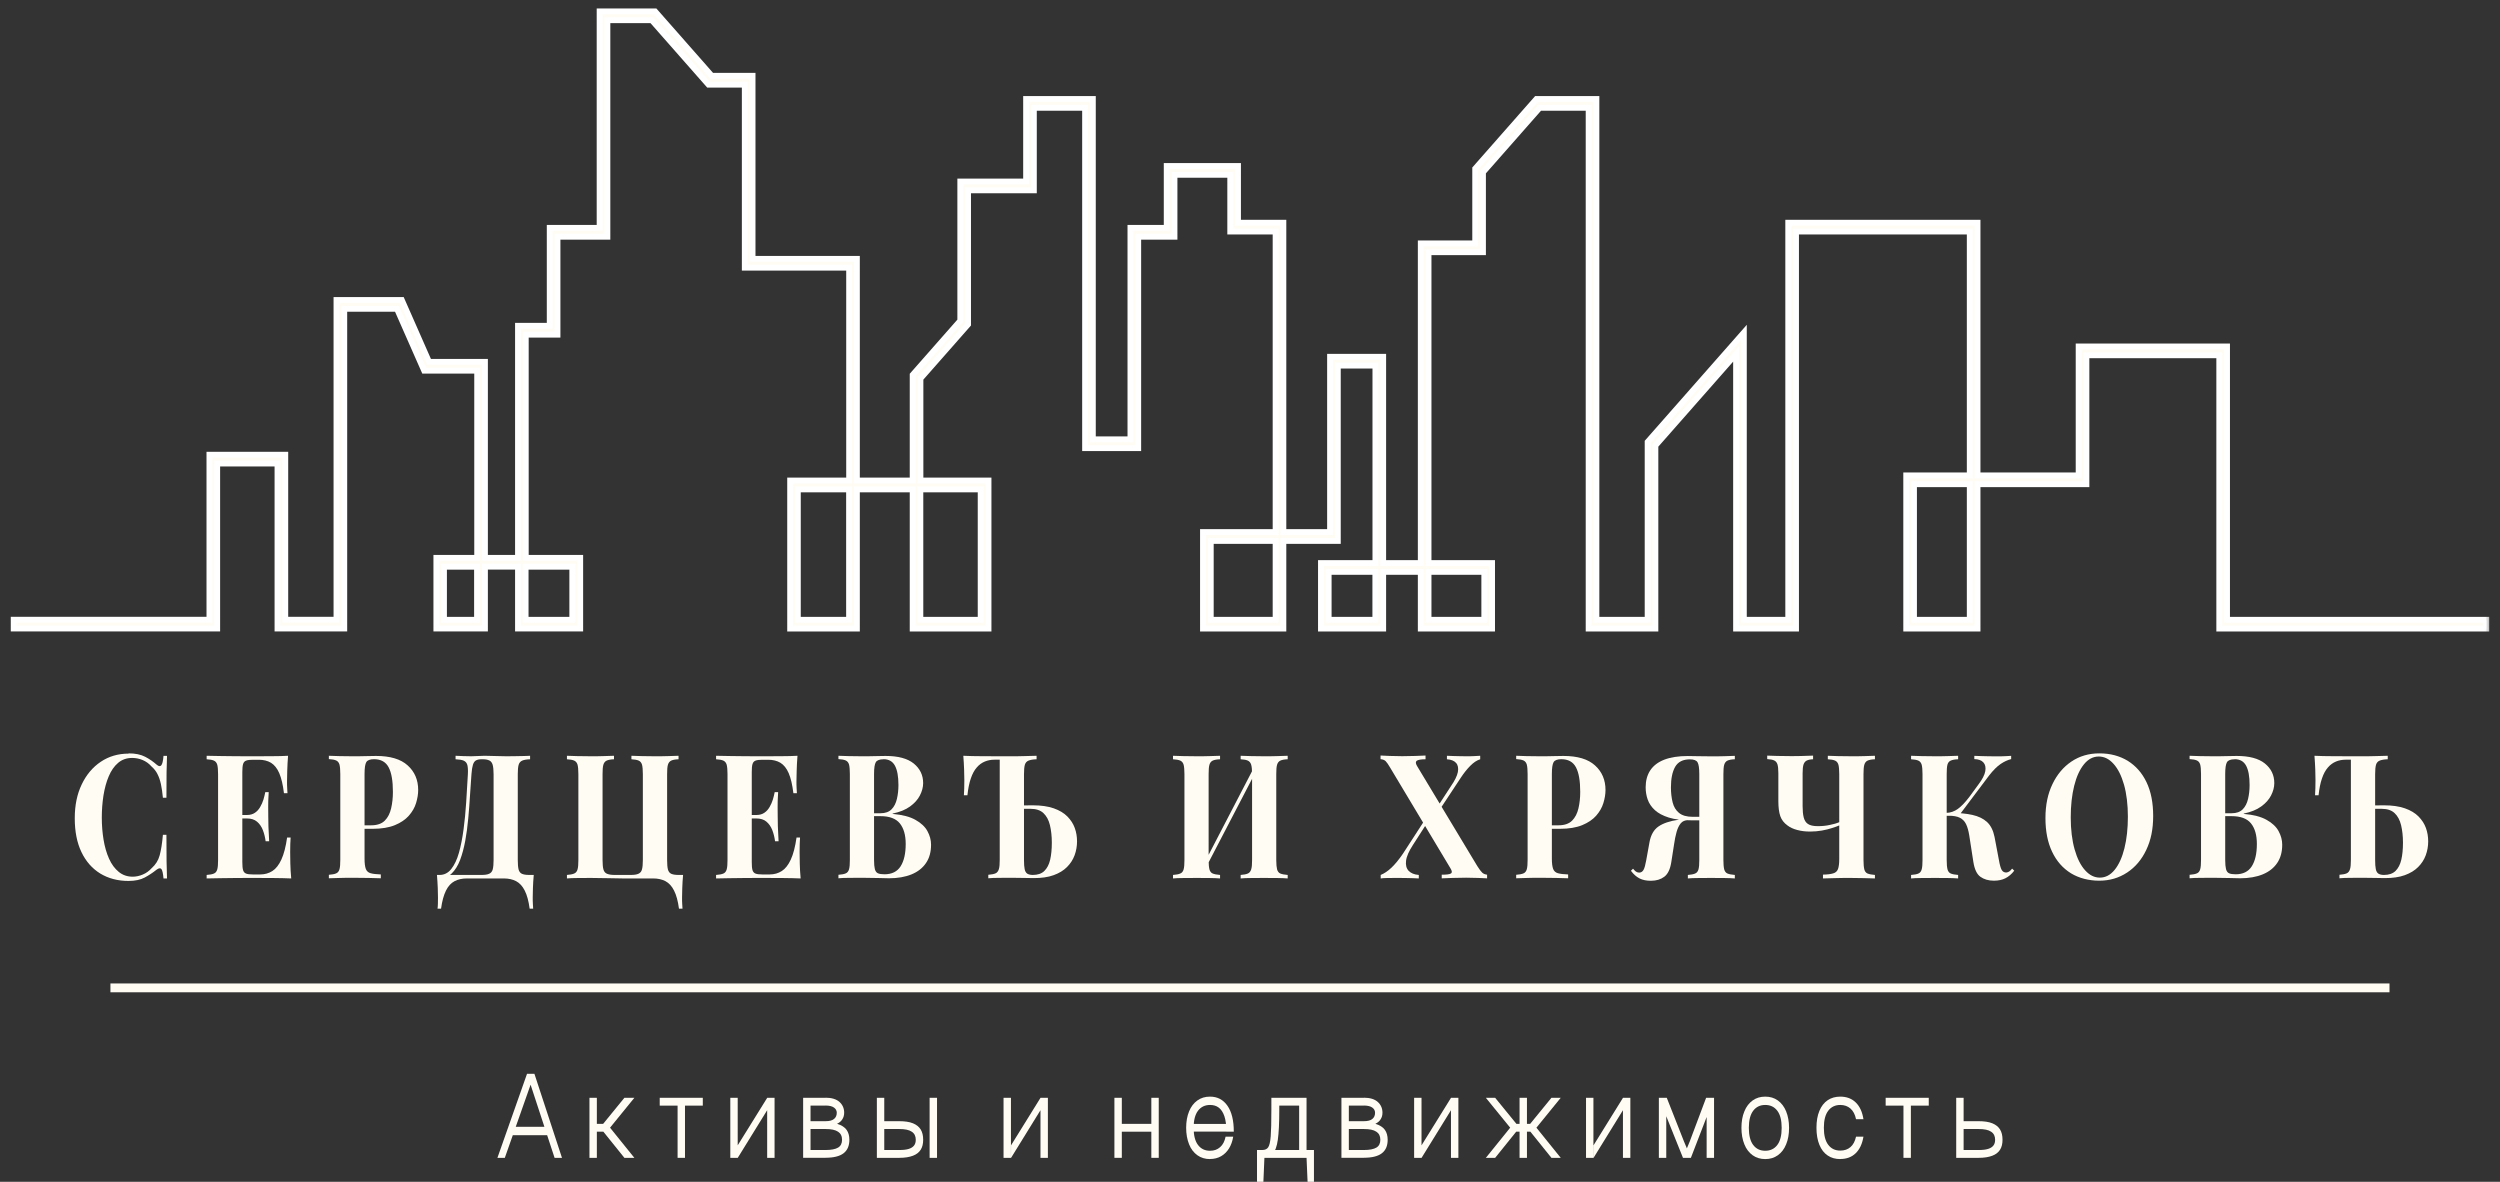 <?xml version="1.0" encoding="UTF-8"?> <svg xmlns="http://www.w3.org/2000/svg" width="220" height="104" viewBox="0 0 220 104" fill="none"><rect x="0" y="0" width="220" height="104" fill="#333333" stroke="none"/><path d="M47.029 94.495L44.424 101.89H43.773L46.378 94.495H47.029ZM48.358 99.156V99.896H45.03V99.156H48.358ZM47.029 94.495L49.454 101.89H48.803L46.378 94.495H47.029Z" fill="#FFFCF3"></path><path d="M51.872 96.606H52.523V101.89H51.872V96.606ZM53.361 98.9V99.589H51.872V98.9H53.361ZM52.807 99.23L54.947 96.606H55.824L53.684 99.237L55.824 101.89H54.947L52.807 99.23Z" fill="#FFFCF3"></path><path d="M58.055 96.606H61.846V97.295H58.055V96.606ZM59.628 96.606H60.279V101.89H59.628V96.606Z" fill="#FFFCF3"></path><path d="M64.267 96.606H64.918V101.89H64.267V96.606ZM67.511 96.606V97.698L64.918 101.897V100.79L67.511 96.613V96.606ZM67.511 96.606H68.162V101.89H67.511V96.606Z" fill="#FFFCF3"></path><path d="M70.676 96.606H71.327V101.889H70.676V96.606ZM72.649 96.606V97.295H70.676V96.606H72.649ZM72.649 98.665V99.354H70.676V98.665H72.649ZM72.649 101.201V101.889H70.676V101.201H72.649ZM72.649 101.201C73.152 101.201 73.519 101.127 73.752 100.988C73.984 100.849 74.1 100.622 74.1 100.299C74.1 99.977 73.984 99.742 73.745 99.588C73.507 99.427 73.145 99.354 72.649 99.354V98.665C72.991 98.665 73.242 98.599 73.397 98.467C73.558 98.335 73.636 98.152 73.636 97.925C73.636 97.742 73.558 97.588 73.397 97.471C73.236 97.353 72.991 97.287 72.649 97.287V96.598C73.184 96.598 73.59 96.723 73.868 96.965C74.145 97.214 74.287 97.529 74.287 97.918C74.287 98.137 74.235 98.328 74.126 98.496C74.022 98.665 73.868 98.797 73.661 98.892C74.061 99.017 74.338 99.2 74.5 99.427C74.661 99.654 74.745 99.947 74.745 100.299C74.745 100.827 74.577 101.223 74.235 101.486C73.894 101.75 73.365 101.882 72.642 101.882V101.193L72.649 101.201Z" fill="#FFFCF3"></path><path d="M77.164 96.606H77.815V101.89H77.164V96.606ZM79.137 98.665V99.354H77.164V98.665H79.137ZM79.137 101.201V101.89H77.164V101.201H79.137ZM79.137 101.201C79.478 101.201 79.756 101.171 79.962 101.106C80.175 101.04 80.33 100.944 80.433 100.812C80.536 100.681 80.588 100.512 80.588 100.299C80.588 99.984 80.472 99.743 80.233 99.589C79.994 99.427 79.633 99.354 79.137 99.354V98.665C79.627 98.665 80.027 98.724 80.336 98.848C80.646 98.973 80.871 99.156 81.02 99.391C81.168 99.633 81.239 99.933 81.239 100.299C81.239 100.666 81.168 100.944 81.02 101.179C80.871 101.413 80.646 101.589 80.336 101.706C80.027 101.824 79.627 101.89 79.137 101.89V101.201ZM82.458 96.606V101.89H81.806V96.606H82.458Z" fill="#FFFCF3"></path><path d="M88.312 96.606H88.964V101.89H88.312V96.606ZM91.562 96.606V97.698L88.97 101.897V100.79L91.562 96.613V96.606ZM91.562 96.606H92.214V101.89H91.562V96.606Z" fill="#FFFCF3"></path><path d="M98.068 96.606H98.719V101.89H98.068V96.606ZM101.789 98.9V99.589H98.068V98.9H101.789ZM101.318 96.606H101.969V101.89H101.318V96.606Z" fill="#FFFCF3"></path><path d="M106.478 101.999C106.059 101.999 105.685 101.889 105.369 101.662C105.053 101.435 104.808 101.12 104.64 100.702C104.473 100.285 104.382 99.801 104.382 99.251C104.382 98.702 104.466 98.218 104.64 97.8C104.808 97.383 105.053 97.067 105.369 96.84C105.685 96.613 106.052 96.503 106.478 96.503C107.129 96.503 107.639 96.767 108.013 97.302C108.387 97.837 108.574 98.599 108.574 99.588H107.922C107.922 99.031 107.864 98.577 107.748 98.233C107.632 97.888 107.465 97.632 107.252 97.471C107.039 97.309 106.781 97.236 106.485 97.236C106.04 97.236 105.685 97.405 105.427 97.742C105.169 98.079 105.04 98.584 105.04 99.251C105.04 99.918 105.169 100.424 105.427 100.761C105.685 101.098 106.033 101.267 106.485 101.267C106.839 101.267 107.129 101.164 107.368 100.951C107.607 100.746 107.768 100.438 107.852 100.028H108.522C108.458 100.424 108.335 100.768 108.155 101.061C107.974 101.355 107.735 101.589 107.452 101.75C107.168 101.911 106.846 101.992 106.485 101.992L106.478 101.999ZM104.698 98.907H108.206L108.561 99.581H104.705V98.907H104.698Z" fill="#FFFCF3"></path><path d="M110.617 101.201H115.628V104H115.067L114.976 101.89H111.268L111.178 104H110.617V101.201ZM111.081 101.201C111.32 101.201 111.501 101.12 111.604 100.959C111.713 100.798 111.784 100.475 111.823 99.999C111.862 99.523 111.881 98.746 111.881 97.661V96.606H112.577V97.661C112.577 98.826 112.532 99.706 112.449 100.299C112.365 100.893 112.21 101.311 112.004 101.538C111.791 101.772 111.488 101.89 111.081 101.89V101.201ZM114.802 96.606V97.295H111.881V96.606H114.802ZM114.325 96.606H114.976V101.89H114.325V96.606Z" fill="#FFFCF3"></path><path d="M118.046 96.606H118.698V101.889H118.046V96.606ZM120.02 96.606V97.295H118.046V96.606H120.02ZM120.02 98.665V99.354H118.046V98.665H120.02ZM120.02 101.201V101.889H118.046V101.201H120.02ZM120.02 101.201C120.523 101.201 120.89 101.127 121.122 100.988C121.354 100.849 121.47 100.622 121.47 100.299C121.47 99.977 121.354 99.742 121.116 99.588C120.877 99.427 120.516 99.354 120.02 99.354V98.665C120.361 98.665 120.613 98.599 120.768 98.467C120.929 98.335 121.006 98.152 121.006 97.925C121.006 97.742 120.929 97.588 120.768 97.471C120.606 97.353 120.361 97.287 120.02 97.287V96.598C120.555 96.598 120.961 96.723 121.238 96.965C121.516 97.214 121.657 97.529 121.657 97.918C121.657 98.137 121.606 98.328 121.496 98.496C121.393 98.665 121.238 98.797 121.032 98.892C121.432 99.017 121.709 99.2 121.87 99.427C122.031 99.654 122.115 99.947 122.115 100.299C122.115 100.827 121.948 101.223 121.606 101.486C121.264 101.75 120.735 101.882 120.013 101.882V101.193L120.02 101.201Z" fill="#FFFCF3"></path><path d="M124.443 96.606H125.094V101.89H124.443V96.606ZM127.686 96.606V97.698L125.094 101.897V100.79L127.686 96.613V96.606ZM127.686 96.606H128.338V101.89H127.686V96.606Z" fill="#FFFCF3"></path><path d="M130.755 101.89L132.896 99.237L130.755 96.606H131.574L133.715 99.23L131.574 101.89H130.755ZM134.372 99.589H133.167V98.9H134.372V99.589ZM133.721 96.606H134.372V101.89H133.721V96.606ZM133.721 101.89V96.606H134.372V101.89H133.721ZM134.933 98.9V99.589H133.728V98.9H134.933ZM134.385 99.23L136.526 96.606H137.345L135.204 99.237L137.345 101.89H136.526L134.385 99.23Z" fill="#FFFCF3"></path><path d="M139.57 96.606H140.221V101.89H139.57V96.606ZM142.82 96.606V97.698L140.228 101.897V100.79L142.82 96.613V96.606ZM142.82 96.606H143.471V101.89H142.82V96.606Z" fill="#FFFCF3"></path><path d="M145.98 96.606H146.676L148.192 100.453L148.798 101.89H148.102L145.98 96.606ZM145.98 96.606H146.631V101.89H145.98V96.606ZM148.102 101.89L148.695 100.453L150.139 96.606H150.836L148.798 101.89H148.102ZM150.184 96.606H150.836V101.89H150.184V96.606Z" fill="#FFFCF3"></path><path d="M155.342 101.999C154.923 101.999 154.549 101.889 154.233 101.662C153.917 101.435 153.672 101.12 153.505 100.702C153.337 100.285 153.247 99.801 153.247 99.251C153.247 98.702 153.33 98.218 153.505 97.8C153.672 97.383 153.917 97.067 154.233 96.84C154.549 96.613 154.917 96.503 155.342 96.503C155.768 96.503 156.135 96.613 156.451 96.84C156.767 97.067 157.012 97.39 157.18 97.8C157.348 98.218 157.438 98.702 157.438 99.251C157.438 99.801 157.354 100.285 157.18 100.702C157.012 101.12 156.767 101.435 156.451 101.662C156.135 101.889 155.768 101.999 155.342 101.999ZM155.342 101.267C155.787 101.267 156.142 101.098 156.4 100.761C156.658 100.424 156.787 99.918 156.787 99.251C156.787 98.584 156.658 98.079 156.4 97.742C156.142 97.405 155.794 97.236 155.342 97.236C154.891 97.236 154.543 97.405 154.285 97.742C154.027 98.079 153.898 98.584 153.898 99.251C153.898 99.918 154.027 100.424 154.285 100.761C154.543 101.098 154.891 101.267 155.342 101.267Z" fill="#FFFCF3"></path><path d="M161.945 101.999C161.519 101.999 161.145 101.897 160.836 101.684C160.52 101.472 160.281 101.164 160.107 100.746C159.939 100.336 159.849 99.838 159.849 99.251C159.849 98.665 159.933 98.167 160.107 97.756C160.275 97.346 160.52 97.031 160.836 96.818C161.152 96.606 161.519 96.503 161.945 96.503C162.499 96.503 162.951 96.672 163.305 97.016C163.66 97.361 163.886 97.852 163.983 98.489H163.331C163.247 98.072 163.08 97.764 162.841 97.551C162.603 97.346 162.306 97.236 161.945 97.236C161.5 97.236 161.145 97.405 160.887 97.742C160.629 98.079 160.5 98.577 160.5 99.244C160.5 99.911 160.629 100.409 160.887 100.746C161.145 101.083 161.493 101.252 161.945 101.252C162.306 101.252 162.603 101.149 162.841 100.944C163.08 100.739 163.241 100.431 163.331 100.028H163.983C163.879 100.666 163.647 101.149 163.299 101.486C162.951 101.824 162.499 101.992 161.945 101.992V101.999Z" fill="#FFFCF3"></path><path d="M165.938 96.606H169.73V97.295H165.938V96.606ZM167.505 96.606H168.157V101.89H167.505V96.606Z" fill="#FFFCF3"></path><path d="M172.147 96.606H172.798V101.89H172.147V96.606ZM174.12 98.665V99.354H172.147V98.665H174.12ZM174.12 101.201V101.89H172.147V101.201H174.12ZM174.12 101.201C174.462 101.201 174.739 101.171 174.946 101.106C175.158 101.04 175.313 100.944 175.416 100.812C175.519 100.681 175.571 100.512 175.571 100.299C175.571 99.984 175.455 99.743 175.216 99.589C174.978 99.427 174.617 99.354 174.12 99.354V98.665C174.61 98.665 175.01 98.724 175.32 98.848C175.629 98.973 175.855 99.156 176.003 99.391C176.151 99.633 176.222 99.933 176.222 100.299C176.222 100.666 176.151 100.944 176.003 101.179C175.855 101.413 175.629 101.589 175.32 101.706C175.01 101.824 174.61 101.89 174.12 101.89V101.201Z" fill="#FFFCF3"></path><path d="M11.318 66.296C11.905 66.296 12.395 66.398 12.775 66.596C13.156 66.794 13.491 67.028 13.788 67.292C13.969 67.446 14.104 67.461 14.194 67.344C14.291 67.226 14.355 66.948 14.388 66.516H14.697C14.678 66.911 14.665 67.395 14.658 67.952C14.652 68.509 14.646 69.264 14.646 70.202H14.336C14.291 69.733 14.233 69.337 14.162 69.007C14.091 68.677 13.994 68.384 13.865 68.135C13.743 67.879 13.562 67.651 13.33 67.446C13.104 67.19 12.846 67.007 12.55 66.882C12.253 66.757 11.944 66.699 11.628 66.699C11.144 66.699 10.731 66.845 10.396 67.131C10.054 67.417 9.783 67.813 9.571 68.311C9.358 68.809 9.21 69.366 9.106 69.996C9.01 70.619 8.958 71.272 8.958 71.939C8.958 72.605 9.01 73.272 9.113 73.895C9.216 74.518 9.377 75.075 9.596 75.566C9.816 76.057 10.099 76.438 10.448 76.724C10.796 77.01 11.209 77.149 11.679 77.149C11.976 77.149 12.273 77.083 12.569 76.958C12.866 76.834 13.124 76.643 13.343 76.401C13.691 76.094 13.93 75.72 14.052 75.266C14.175 74.811 14.271 74.21 14.336 73.463H14.646C14.646 74.43 14.646 75.207 14.658 75.801C14.665 76.394 14.678 76.892 14.697 77.303H14.388C14.349 76.863 14.291 76.592 14.207 76.482C14.123 76.372 13.981 76.387 13.788 76.526C13.459 76.79 13.104 77.024 12.737 77.222C12.363 77.42 11.892 77.523 11.312 77.523C10.364 77.523 9.538 77.303 8.823 76.871C8.113 76.431 7.559 75.808 7.165 74.98C6.772 74.159 6.579 73.17 6.579 72.012C6.579 70.854 6.785 69.879 7.191 69.029C7.597 68.179 8.158 67.512 8.868 67.036C9.577 66.559 10.396 66.318 11.325 66.318L11.318 66.296Z" fill="#FFFCF3"></path><path d="M25.349 66.508C25.311 66.955 25.291 67.387 25.278 67.805C25.265 68.223 25.259 68.538 25.259 68.765C25.259 68.97 25.259 69.161 25.272 69.344C25.278 69.527 25.291 69.681 25.298 69.799H24.988C24.898 69.058 24.762 68.472 24.575 68.04C24.388 67.607 24.143 67.307 23.847 67.124C23.55 66.948 23.195 66.86 22.796 66.86H22.247C21.99 66.86 21.79 66.882 21.661 66.933C21.525 66.984 21.435 67.087 21.39 67.241C21.345 67.395 21.325 67.629 21.325 67.944V75.866C21.325 76.181 21.345 76.416 21.39 76.57C21.435 76.724 21.525 76.826 21.661 76.878C21.796 76.929 21.99 76.951 22.247 76.951H22.905C23.305 76.951 23.66 76.848 23.969 76.65C24.279 76.453 24.543 76.115 24.762 75.639C24.982 75.163 25.149 74.518 25.265 73.704H25.575C25.549 74.027 25.536 74.459 25.536 74.987C25.536 75.222 25.536 75.551 25.549 75.976C25.555 76.401 25.588 76.841 25.627 77.303C25.169 77.281 24.659 77.273 24.085 77.266C23.511 77.266 23.002 77.259 22.557 77.259H21.699C21.351 77.259 20.977 77.259 20.571 77.266C20.171 77.266 19.765 77.273 19.352 77.281C18.939 77.281 18.553 77.295 18.185 77.303V76.995C18.469 76.973 18.688 76.936 18.83 76.87C18.972 76.812 19.069 76.687 19.12 76.504C19.172 76.321 19.191 76.049 19.191 75.683V68.128C19.191 67.754 19.165 67.475 19.12 67.299C19.069 67.124 18.972 66.999 18.823 66.933C18.675 66.867 18.462 66.831 18.185 66.816V66.508C18.553 66.515 18.939 66.523 19.352 66.53C19.765 66.53 20.171 66.537 20.571 66.545C20.971 66.545 21.351 66.552 21.699 66.552H22.557C22.97 66.552 23.434 66.552 23.956 66.545C24.479 66.545 24.943 66.53 25.356 66.508H25.349ZM23.26 71.719V72.026H20.913V71.719H23.26ZM23.647 69.71C23.608 70.29 23.595 70.729 23.602 71.037C23.608 71.345 23.608 71.623 23.608 71.872C23.608 72.122 23.608 72.407 23.621 72.708C23.628 73.016 23.653 73.455 23.686 74.034H23.376C23.331 73.683 23.247 73.345 23.131 73.045C23.015 72.745 22.841 72.495 22.615 72.305C22.389 72.114 22.099 72.026 21.745 72.026V71.719C22.015 71.719 22.241 71.653 22.428 71.528C22.615 71.403 22.77 71.235 22.892 71.022C23.015 70.817 23.112 70.59 23.183 70.363C23.253 70.128 23.305 69.908 23.344 69.71H23.653H23.647Z" fill="#FFFCF3"></path><path d="M28.953 66.508C29.178 66.516 29.475 66.53 29.856 66.538C30.236 66.545 30.61 66.552 30.991 66.552C31.423 66.552 31.835 66.552 32.235 66.538C32.635 66.53 32.925 66.523 33.093 66.523C34.337 66.523 35.266 66.801 35.878 67.358C36.497 67.915 36.8 68.641 36.8 69.52C36.8 69.887 36.736 70.268 36.614 70.671C36.491 71.074 36.278 71.44 35.975 71.785C35.678 72.122 35.266 72.4 34.75 72.613C34.234 72.825 33.576 72.935 32.796 72.935H31.429V72.627H32.661C33.189 72.627 33.589 72.488 33.86 72.217C34.131 71.946 34.318 71.579 34.421 71.132C34.524 70.686 34.576 70.202 34.576 69.689C34.576 68.722 34.453 68.003 34.202 67.527C33.95 67.051 33.525 66.809 32.912 66.809C32.564 66.809 32.338 66.897 32.235 67.065C32.132 67.241 32.08 67.586 32.08 68.113V75.573C32.08 75.969 32.119 76.262 32.19 76.46C32.261 76.651 32.403 76.783 32.603 76.841C32.809 76.9 33.112 76.937 33.512 76.951V77.288C33.235 77.281 32.88 77.266 32.441 77.259C32.003 77.252 31.545 77.244 31.061 77.244C30.674 77.244 30.3 77.244 29.933 77.259C29.565 77.266 29.237 77.281 28.94 77.288V76.981C29.224 76.959 29.443 76.922 29.585 76.856C29.727 76.797 29.823 76.673 29.875 76.49C29.927 76.306 29.946 76.035 29.946 75.669V68.113C29.946 67.74 29.92 67.461 29.875 67.285C29.823 67.109 29.727 66.985 29.578 66.919C29.43 66.853 29.217 66.816 28.94 66.801V66.494L28.953 66.508Z" fill="#FFFCF3"></path><path d="M46.648 66.508V66.816C46.344 66.823 46.112 66.867 45.958 66.933C45.803 66.999 45.693 67.124 45.642 67.299C45.59 67.475 45.564 67.754 45.564 68.128V75.683C45.564 76.049 45.59 76.328 45.635 76.511C45.687 76.702 45.783 76.826 45.925 76.892C46.067 76.958 46.28 76.995 46.57 76.995H46.97C46.931 77.391 46.912 77.772 46.899 78.138C46.886 78.505 46.88 78.783 46.88 78.974C46.88 79.179 46.88 79.362 46.893 79.531C46.899 79.699 46.912 79.846 46.918 79.963H46.609C46.519 79.296 46.377 78.761 46.177 78.373C45.983 77.984 45.725 77.706 45.422 77.545C45.113 77.383 44.752 77.303 44.333 77.303H41.089C40.67 77.303 40.302 77.383 39.999 77.545C39.69 77.706 39.438 77.984 39.245 78.373C39.051 78.761 38.903 79.296 38.813 79.963H38.503C38.523 79.838 38.529 79.699 38.535 79.531C38.535 79.362 38.542 79.179 38.542 78.974C38.542 78.768 38.535 78.505 38.523 78.138C38.51 77.772 38.484 77.391 38.452 76.995H42.353C42.656 76.995 42.888 76.966 43.043 76.892C43.198 76.826 43.307 76.702 43.359 76.511C43.41 76.321 43.436 76.049 43.436 75.683V68.128C43.436 67.754 43.404 67.475 43.352 67.292C43.294 67.109 43.198 66.984 43.056 66.918C42.914 66.853 42.733 66.816 42.514 66.816H42.34C42.153 66.816 41.998 66.853 41.882 66.918C41.766 66.984 41.676 67.109 41.618 67.299C41.56 67.49 41.515 67.761 41.489 68.128C41.444 68.707 41.405 69.329 41.36 70.004C41.321 70.671 41.27 71.352 41.205 72.034C41.141 72.722 41.057 73.375 40.941 73.998C40.825 74.621 40.676 75.177 40.489 75.676C40.302 76.167 40.057 76.562 39.767 76.848C39.477 77.134 39.109 77.281 38.684 77.281V76.995C39.096 76.995 39.438 76.819 39.715 76.467C39.993 76.115 40.218 75.639 40.386 75.046C40.554 74.445 40.689 73.763 40.792 72.994C40.896 72.224 40.973 71.425 41.025 70.597C41.076 69.762 41.128 68.941 41.173 68.128C41.192 67.776 41.173 67.505 41.128 67.322C41.076 67.138 40.973 67.014 40.812 66.94C40.651 66.867 40.412 66.831 40.09 66.816V66.508C40.276 66.515 40.502 66.53 40.76 66.537C41.018 66.545 41.257 66.552 41.469 66.552C41.682 66.552 41.876 66.545 42.063 66.53C42.256 66.515 42.45 66.508 42.643 66.508C42.985 66.508 43.288 66.515 43.565 66.53C43.843 66.545 44.171 66.552 44.558 66.552C44.784 66.552 45.023 66.552 45.287 66.545C45.551 66.545 45.803 66.537 46.035 66.53C46.273 66.53 46.473 66.515 46.628 66.508H46.648Z" fill="#FFFCF3"></path><path d="M59.712 66.508V66.816C59.428 66.823 59.209 66.867 59.067 66.933C58.925 66.999 58.828 67.124 58.776 67.299C58.725 67.475 58.706 67.754 58.706 68.128V75.683C58.706 76.049 58.731 76.328 58.776 76.511C58.828 76.702 58.925 76.826 59.067 76.892C59.209 76.958 59.421 76.995 59.712 76.995H60.111C60.073 77.391 60.053 77.772 60.04 78.138C60.028 78.505 60.021 78.783 60.021 78.974C60.021 79.179 60.021 79.362 60.034 79.531C60.04 79.699 60.053 79.846 60.06 79.963H59.75C59.66 79.296 59.518 78.761 59.318 78.373C59.125 77.984 58.867 77.706 58.564 77.545C58.254 77.383 57.893 77.303 57.474 77.303H54.791C54.475 77.303 54.069 77.295 53.56 77.281C53.05 77.266 52.535 77.259 52.006 77.259C51.567 77.259 51.161 77.259 50.793 77.266C50.426 77.266 50.123 77.281 49.891 77.303V76.995C50.168 76.973 50.381 76.936 50.529 76.87C50.677 76.812 50.774 76.687 50.826 76.504C50.877 76.321 50.897 76.049 50.897 75.683V68.128C50.897 67.754 50.871 67.475 50.826 67.299C50.774 67.124 50.677 66.999 50.529 66.933C50.381 66.867 50.168 66.831 49.891 66.816V66.508C50.123 66.515 50.426 66.53 50.793 66.537C51.161 66.545 51.567 66.552 52.006 66.552C52.38 66.552 52.754 66.552 53.121 66.537C53.489 66.53 53.792 66.515 54.031 66.508V66.816C53.747 66.823 53.528 66.867 53.386 66.933C53.244 66.999 53.147 67.124 53.096 67.299C53.044 67.475 53.025 67.754 53.025 68.128V75.683C53.025 76.049 53.05 76.328 53.102 76.511C53.154 76.702 53.263 76.826 53.418 76.892C53.573 76.958 53.805 76.995 54.108 76.995H55.488C55.791 76.995 56.023 76.966 56.178 76.892C56.333 76.826 56.442 76.702 56.494 76.511C56.545 76.321 56.571 76.049 56.571 75.683V68.128C56.571 67.754 56.545 67.475 56.5 67.299C56.449 67.124 56.352 66.999 56.204 66.933C56.055 66.867 55.843 66.831 55.565 66.816V66.508C55.797 66.515 56.1 66.53 56.468 66.537C56.836 66.545 57.209 66.552 57.59 66.552C58.022 66.552 58.422 66.552 58.796 66.537C59.17 66.53 59.473 66.515 59.705 66.508H59.712Z" fill="#FFFCF3"></path><path d="M70.179 66.508C70.14 66.955 70.121 67.387 70.108 67.805C70.095 68.223 70.088 68.538 70.088 68.765C70.088 68.97 70.088 69.161 70.101 69.344C70.108 69.527 70.121 69.681 70.127 69.799H69.818C69.727 69.058 69.592 68.472 69.405 68.04C69.218 67.607 68.973 67.307 68.676 67.124C68.38 66.948 68.025 66.86 67.625 66.86H67.077C66.819 66.86 66.619 66.882 66.49 66.933C66.355 66.984 66.265 67.087 66.219 67.241C66.174 67.395 66.155 67.629 66.155 67.944V75.866C66.155 76.181 66.174 76.416 66.219 76.57C66.265 76.724 66.355 76.826 66.49 76.878C66.626 76.929 66.819 76.951 67.077 76.951H67.735C68.135 76.951 68.489 76.848 68.799 76.65C69.108 76.453 69.373 76.115 69.592 75.639C69.811 75.163 69.979 74.518 70.095 73.704H70.404C70.379 74.027 70.366 74.459 70.366 74.987C70.366 75.222 70.366 75.551 70.379 75.976C70.385 76.401 70.417 76.841 70.456 77.303C69.998 77.281 69.489 77.273 68.915 77.266C68.341 77.266 67.832 77.259 67.387 77.259H66.529C66.181 77.259 65.807 77.259 65.4 77.266C65.001 77.266 64.594 77.273 64.182 77.281C63.769 77.281 63.382 77.295 63.015 77.303V76.995C63.298 76.973 63.518 76.936 63.66 76.87C63.801 76.812 63.898 76.687 63.95 76.504C64.001 76.321 64.021 76.049 64.021 75.683V68.128C64.021 67.754 63.995 67.475 63.95 67.299C63.898 67.124 63.801 66.999 63.653 66.933C63.505 66.867 63.292 66.831 63.015 66.816V66.508C63.382 66.515 63.769 66.523 64.182 66.53C64.594 66.53 65.001 66.537 65.4 66.545C65.8 66.545 66.181 66.552 66.529 66.552H67.387C67.799 66.552 68.264 66.552 68.786 66.545C69.308 66.545 69.772 66.53 70.185 66.508H70.179ZM68.09 71.719V72.026H65.742V71.719H68.09ZM68.476 69.71C68.438 70.29 68.425 70.729 68.431 71.037C68.438 71.345 68.438 71.623 68.438 71.872C68.438 72.122 68.438 72.407 68.451 72.708C68.457 73.016 68.483 73.455 68.515 74.034H68.206C68.16 73.683 68.077 73.345 67.96 73.045C67.844 72.745 67.67 72.495 67.445 72.305C67.219 72.114 66.929 72.026 66.574 72.026V71.719C66.845 71.719 67.071 71.653 67.258 71.528C67.445 71.403 67.599 71.235 67.722 71.022C67.844 70.817 67.941 70.59 68.012 70.363C68.083 70.128 68.135 69.908 68.173 69.71H68.483H68.476Z" fill="#FFFCF3"></path><path d="M73.782 66.508C74.014 66.516 74.317 66.53 74.691 66.538C75.066 66.545 75.439 66.552 75.82 66.552C76.252 66.552 76.665 66.552 77.064 66.538C77.464 66.53 77.754 66.523 77.922 66.523C79.031 66.523 79.857 66.743 80.411 67.19C80.959 67.637 81.237 68.209 81.237 68.912C81.237 69.271 81.14 69.63 80.953 69.997C80.766 70.363 80.476 70.686 80.082 70.971C79.689 71.257 79.18 71.462 78.554 71.594V71.624C79.392 71.697 80.056 71.865 80.553 72.144C81.043 72.415 81.398 72.745 81.611 73.133C81.823 73.522 81.933 73.917 81.933 74.335C81.933 74.973 81.785 75.515 81.488 75.947C81.191 76.387 80.766 76.717 80.218 76.944C79.663 77.171 79.005 77.288 78.232 77.288C78.019 77.288 77.709 77.281 77.309 77.266C76.91 77.252 76.42 77.244 75.846 77.244C75.452 77.244 75.066 77.244 74.691 77.252C74.317 77.252 74.014 77.266 73.782 77.288V76.981C74.066 76.959 74.285 76.922 74.427 76.856C74.569 76.797 74.666 76.673 74.717 76.49C74.769 76.306 74.788 76.035 74.788 75.669V68.113C74.788 67.74 74.762 67.461 74.717 67.285C74.666 67.109 74.569 66.985 74.421 66.919C74.272 66.853 74.059 66.816 73.782 66.801V66.494V66.508ZM77.748 66.816C77.4 66.816 77.174 66.904 77.071 67.073C76.968 67.249 76.916 67.593 76.916 68.121V75.676C76.916 76.035 76.942 76.299 76.987 76.482C77.039 76.665 77.123 76.79 77.258 76.849C77.387 76.907 77.58 76.937 77.838 76.937C78.483 76.937 78.954 76.702 79.251 76.24C79.547 75.779 79.702 75.119 79.702 74.269C79.702 73.485 79.528 72.884 79.186 72.459C78.844 72.034 78.27 71.821 77.477 71.821H76.336V71.565H77.49C77.909 71.565 78.232 71.448 78.457 71.22C78.683 70.993 78.838 70.686 78.928 70.304C79.018 69.923 79.063 69.513 79.063 69.081C79.063 68.326 78.96 67.761 78.754 67.38C78.548 66.999 78.212 66.809 77.748 66.809V66.816Z" fill="#FFFCF3"></path><path d="M91.22 66.508V66.816C90.91 66.823 90.672 66.867 90.511 66.933C90.349 66.999 90.24 67.124 90.188 67.299C90.136 67.475 90.111 67.754 90.111 68.128V75.683C90.111 76.028 90.13 76.299 90.169 76.482C90.207 76.672 90.285 76.804 90.394 76.878C90.504 76.951 90.672 76.995 90.885 76.995C91.323 76.995 91.665 76.878 91.903 76.643C92.142 76.409 92.316 76.079 92.413 75.661C92.51 75.243 92.561 74.738 92.561 74.159C92.561 73.58 92.503 73.067 92.394 72.612C92.284 72.158 92.09 71.806 91.826 71.557C91.555 71.301 91.181 71.176 90.685 71.176H90.182C90.008 71.176 89.84 71.176 89.679 71.183C89.517 71.183 89.376 71.191 89.247 71.191L89.234 70.883C89.537 70.883 89.84 70.883 90.136 70.876C90.433 70.876 90.691 70.868 90.891 70.868C91.613 70.868 92.226 70.956 92.729 71.132C93.232 71.308 93.632 71.55 93.928 71.85C94.225 72.151 94.444 72.488 94.579 72.862C94.715 73.236 94.779 73.631 94.779 74.034C94.779 74.459 94.708 74.87 94.567 75.258C94.425 75.647 94.199 75.998 93.896 76.299C93.593 76.606 93.2 76.841 92.716 77.017C92.232 77.193 91.645 77.273 90.962 77.273C90.756 77.273 90.485 77.273 90.149 77.259C89.814 77.251 89.427 77.244 88.989 77.244C88.621 77.244 88.254 77.244 87.88 77.251C87.506 77.251 87.203 77.266 86.97 77.288V76.98C87.248 76.958 87.454 76.922 87.602 76.856C87.744 76.797 87.841 76.672 87.899 76.489C87.957 76.306 87.976 76.035 87.976 75.668V66.853H87.519C87.215 66.853 86.932 66.904 86.667 67.014C86.403 67.124 86.164 67.292 85.958 67.534C85.745 67.776 85.571 68.091 85.436 68.494C85.294 68.897 85.197 69.388 85.133 69.982H84.823C84.849 69.637 84.862 69.19 84.862 68.641C84.862 68.428 84.855 68.12 84.842 67.725C84.829 67.329 84.804 66.926 84.772 66.508C85.255 66.53 85.79 66.545 86.377 66.545C86.964 66.545 87.512 66.552 88.015 66.552H88.969C89.343 66.552 89.73 66.552 90.13 66.537C90.53 66.53 90.891 66.515 91.22 66.508Z" fill="#FFFCF3"></path><path d="M107.365 66.508V66.816C107.081 66.823 106.862 66.867 106.72 66.933C106.578 66.999 106.482 67.124 106.43 67.299C106.378 67.475 106.359 67.754 106.359 68.128V75.683C106.359 76.049 106.385 76.321 106.43 76.504C106.482 76.687 106.578 76.812 106.72 76.87C106.862 76.929 107.075 76.973 107.365 76.995V77.303C107.126 77.281 106.817 77.273 106.456 77.266C106.088 77.266 105.721 77.259 105.34 77.259C104.902 77.259 104.495 77.259 104.128 77.266C103.76 77.266 103.457 77.281 103.225 77.303V76.995C103.502 76.973 103.715 76.936 103.863 76.87C104.012 76.812 104.109 76.687 104.16 76.504C104.212 76.321 104.231 76.049 104.231 75.683V68.128C104.231 67.754 104.205 67.475 104.16 67.299C104.109 67.124 104.012 66.999 103.863 66.933C103.715 66.867 103.502 66.831 103.225 66.816V66.508C103.457 66.515 103.76 66.53 104.128 66.537C104.495 66.545 104.902 66.552 105.34 66.552C105.714 66.552 106.088 66.552 106.456 66.537C106.823 66.53 107.126 66.515 107.365 66.508ZM110.447 67.351C110.447 67.563 110.447 67.783 110.46 68.003L105.985 76.606L105.862 76.181L110.447 67.351ZM113.317 66.508V66.816C113.033 66.823 112.814 66.867 112.672 66.933C112.53 66.999 112.433 67.124 112.382 67.299C112.33 67.475 112.311 67.754 112.311 68.128V75.683C112.311 76.049 112.337 76.321 112.382 76.504C112.433 76.687 112.53 76.812 112.672 76.87C112.814 76.929 113.027 76.973 113.317 76.995V77.303C113.085 77.281 112.782 77.273 112.408 77.266C112.034 77.266 111.627 77.259 111.202 77.259C110.828 77.259 110.454 77.259 110.08 77.266C109.712 77.266 109.409 77.281 109.177 77.303V76.995C109.454 76.973 109.667 76.936 109.809 76.87C109.951 76.812 110.047 76.687 110.106 76.504C110.164 76.321 110.183 76.049 110.183 75.683V68.128C110.183 67.754 110.157 67.475 110.106 67.299C110.054 67.124 109.951 66.999 109.809 66.933C109.667 66.867 109.454 66.831 109.177 66.816V66.508C109.409 66.515 109.712 66.53 110.08 66.537C110.447 66.545 110.821 66.552 111.202 66.552C111.634 66.552 112.034 66.552 112.408 66.537C112.782 66.53 113.085 66.515 113.317 66.508Z" fill="#FFFCF3"></path><path d="M125.447 66.493V66.816C125.047 66.816 124.789 66.86 124.673 66.948C124.564 67.036 124.57 67.182 124.693 67.395L130 76.211C130.18 76.497 130.322 76.687 130.432 76.79C130.541 76.892 130.683 76.951 130.864 76.973V77.295C130.683 77.288 130.425 77.273 130.083 77.259C129.742 77.244 129.394 77.237 129.026 77.237C128.626 77.237 128.213 77.244 127.801 77.259C127.388 77.273 127.072 77.288 126.872 77.295V76.973C127.285 76.973 127.549 76.944 127.672 76.87C127.794 76.804 127.788 76.665 127.665 76.453L122.345 67.571C122.178 67.278 122.036 67.08 121.933 66.977C121.823 66.874 121.681 66.823 121.488 66.808V66.486C121.675 66.493 121.952 66.508 122.313 66.523C122.674 66.537 123.042 66.545 123.403 66.545C123.803 66.545 124.19 66.537 124.564 66.523C124.931 66.508 125.234 66.493 125.454 66.486L125.447 66.493ZM125.57 71.872C125.608 72.004 125.641 72.136 125.679 72.268L124.338 74.357C123.983 74.906 123.777 75.368 123.732 75.749C123.687 76.13 123.764 76.423 123.964 76.636C124.164 76.841 124.46 76.966 124.854 76.995V77.303C124.731 77.295 124.57 77.288 124.377 77.281C124.183 77.281 123.983 77.273 123.771 77.266C123.558 77.266 123.364 77.259 123.184 77.259H122.732C122.481 77.259 122.249 77.259 122.036 77.266C121.823 77.266 121.643 77.281 121.501 77.303V76.995C121.81 76.87 122.133 76.658 122.455 76.35C122.777 76.042 123.106 75.639 123.448 75.141L125.563 71.88L125.57 71.872ZM130.258 66.508V66.816C129.961 66.904 129.671 67.102 129.381 67.395C129.09 67.688 128.82 68.032 128.568 68.413L126.395 71.704L126.298 71.308L127.678 69.19C128.02 68.699 128.22 68.289 128.291 67.944C128.355 67.6 128.304 67.329 128.136 67.138C127.968 66.948 127.698 66.838 127.33 66.816V66.508C127.498 66.515 127.685 66.523 127.891 66.53C128.097 66.53 128.297 66.537 128.504 66.545C128.704 66.545 128.878 66.552 129.02 66.552C129.277 66.552 129.516 66.552 129.729 66.537C129.942 66.53 130.116 66.515 130.251 66.508H130.258Z" fill="#FFFCF3"></path><path d="M133.437 66.508C133.662 66.516 133.959 66.53 134.34 66.538C134.72 66.545 135.094 66.552 135.474 66.552C135.906 66.552 136.319 66.552 136.719 66.538C137.119 66.53 137.409 66.523 137.577 66.523C138.821 66.523 139.75 66.801 140.362 67.358C140.981 67.915 141.284 68.641 141.284 69.52C141.284 69.887 141.22 70.268 141.097 70.671C140.975 71.074 140.762 71.44 140.459 71.785C140.162 72.122 139.75 72.4 139.234 72.613C138.718 72.825 138.06 72.935 137.28 72.935H135.913V72.627H137.145C137.673 72.627 138.073 72.488 138.344 72.217C138.615 71.946 138.802 71.579 138.905 71.132C139.008 70.686 139.06 70.202 139.06 69.689C139.06 68.722 138.937 68.003 138.686 67.527C138.434 67.051 138.009 66.809 137.396 66.809C137.048 66.809 136.822 66.897 136.719 67.065C136.616 67.241 136.564 67.586 136.564 68.113V75.573C136.564 75.969 136.603 76.262 136.674 76.46C136.745 76.651 136.887 76.783 137.086 76.841C137.293 76.9 137.596 76.937 137.996 76.951V77.288C137.718 77.281 137.364 77.266 136.925 77.259C136.487 77.252 136.029 77.244 135.545 77.244C135.158 77.244 134.784 77.244 134.417 77.259C134.049 77.266 133.72 77.281 133.424 77.288V76.981C133.708 76.959 133.927 76.922 134.069 76.856C134.211 76.797 134.307 76.673 134.359 76.49C134.41 76.306 134.43 76.035 134.43 75.669V68.113C134.43 67.74 134.404 67.461 134.359 67.285C134.307 67.109 134.211 66.985 134.062 66.919C133.914 66.853 133.701 66.816 133.424 66.801V66.494L133.437 66.508Z" fill="#FFFCF3"></path><path d="M150.028 71.916L150.002 72.173H148.558C148.28 72.173 148.061 72.268 147.906 72.451C147.752 72.642 147.629 72.891 147.539 73.213C147.449 73.536 147.371 73.91 147.313 74.335L147.075 75.859C146.978 76.489 146.771 76.922 146.455 77.156C146.14 77.391 145.753 77.508 145.275 77.508C144.889 77.508 144.56 77.442 144.282 77.303C144.005 77.163 143.754 76.936 143.521 76.629L143.708 76.445C143.799 76.555 143.883 76.643 143.954 76.694C144.031 76.753 144.128 76.782 144.244 76.79C144.411 76.79 144.54 76.709 144.631 76.548C144.721 76.387 144.798 76.101 144.869 75.698L145.153 74.129C145.269 73.477 145.533 73.016 145.946 72.73C146.359 72.444 146.946 72.246 147.713 72.136C147.881 72.107 148.055 72.078 148.222 72.063C148.39 72.041 148.616 72.019 148.899 71.997C149.183 71.975 149.557 71.946 150.034 71.931L150.028 71.916ZM152.665 66.508V66.816C152.382 66.823 152.162 66.867 152.02 66.933C151.879 66.999 151.782 67.124 151.73 67.299C151.679 67.475 151.659 67.754 151.659 68.128V75.683C151.659 76.049 151.685 76.321 151.73 76.504C151.782 76.687 151.879 76.812 152.02 76.87C152.162 76.929 152.375 76.973 152.665 76.995V77.303C152.44 77.281 152.143 77.273 151.763 77.266C151.382 77.266 150.976 77.259 150.55 77.259C150.183 77.259 149.815 77.259 149.441 77.266C149.067 77.266 148.764 77.281 148.532 77.303V76.995C148.809 76.973 149.022 76.936 149.17 76.87C149.319 76.812 149.415 76.687 149.467 76.504C149.518 76.321 149.538 76.049 149.538 75.683V68.128C149.538 67.6 149.486 67.248 149.383 67.08C149.28 66.904 149.054 66.823 148.706 66.823C148.1 66.823 147.668 67.043 147.416 67.475C147.165 67.915 147.042 68.523 147.042 69.3C147.042 69.776 147.094 70.209 147.191 70.605C147.287 70.993 147.474 71.308 147.752 71.535C148.029 71.763 148.429 71.88 148.957 71.88H150.112V72.188H148.822C148.029 72.188 147.371 72.107 146.855 71.946C146.339 71.784 145.927 71.565 145.63 71.293C145.333 71.022 145.121 70.707 144.998 70.363C144.876 70.018 144.818 69.659 144.818 69.278C144.818 68.699 144.953 68.201 145.224 67.79C145.495 67.38 145.907 67.065 146.455 66.853C147.004 66.64 147.694 66.53 148.525 66.53C148.693 66.53 148.977 66.53 149.377 66.545C149.776 66.552 150.189 66.559 150.628 66.559C151.002 66.559 151.382 66.559 151.763 66.545C152.143 66.537 152.446 66.523 152.665 66.515V66.508Z" fill="#FFFCF3"></path><path d="M159.552 66.508V66.816C159.3 66.823 159.113 66.867 158.984 66.933C158.855 66.999 158.765 67.117 158.707 67.285C158.655 67.454 158.63 67.71 158.63 68.055V70.949C158.63 71.345 158.662 71.675 158.726 71.931C158.791 72.188 158.913 72.386 159.1 72.51C159.287 72.635 159.571 72.701 159.958 72.701C160.345 72.701 160.674 72.671 161.009 72.598C161.344 72.532 161.628 72.452 161.86 72.349V72.635C161.699 72.708 161.486 72.781 161.215 72.869C160.945 72.957 160.648 73.031 160.319 73.089C159.99 73.148 159.642 73.177 159.287 73.177C158.875 73.177 158.501 73.133 158.159 73.038C157.817 72.95 157.533 72.818 157.301 72.642C156.992 72.422 156.779 72.144 156.663 71.814C156.553 71.484 156.495 71.052 156.495 70.51V68.04C156.495 67.695 156.469 67.439 156.418 67.27C156.366 67.102 156.27 66.985 156.128 66.919C155.986 66.853 155.786 66.816 155.515 66.801V66.494C155.728 66.501 156.031 66.516 156.411 66.523C156.798 66.53 157.179 66.538 157.566 66.538C157.953 66.538 158.333 66.538 158.694 66.523C159.049 66.516 159.339 66.501 159.552 66.494V66.508ZM164.994 66.508V66.816C164.711 66.823 164.491 66.867 164.349 66.933C164.208 66.999 164.111 67.124 164.059 67.3C164.008 67.476 163.988 67.754 163.988 68.128V75.683C163.988 76.05 164.014 76.321 164.059 76.504C164.104 76.687 164.208 76.812 164.349 76.871C164.491 76.929 164.704 76.973 164.994 76.995V77.303C164.698 77.296 164.369 77.281 163.995 77.274C163.627 77.266 163.247 77.259 162.86 77.259C162.389 77.259 161.931 77.259 161.493 77.274C161.054 77.281 160.7 77.296 160.422 77.303V76.966C160.816 76.959 161.119 76.922 161.325 76.856C161.538 76.797 161.673 76.665 161.744 76.475C161.815 76.284 161.854 75.984 161.854 75.588V68.128C161.854 67.754 161.828 67.476 161.783 67.3C161.731 67.124 161.635 66.999 161.486 66.933C161.338 66.867 161.125 66.831 160.848 66.816V66.508C161.08 66.516 161.383 66.53 161.757 66.538C162.131 66.545 162.537 66.552 162.963 66.552C163.337 66.552 163.711 66.552 164.072 66.538C164.44 66.53 164.743 66.516 164.981 66.508H164.994Z" fill="#FFFCF3"></path><path d="M172.315 66.508V66.816C172.031 66.823 171.812 66.867 171.663 66.933C171.515 66.999 171.418 67.124 171.373 67.299C171.328 67.475 171.309 67.754 171.309 68.128V75.683C171.309 76.049 171.335 76.321 171.38 76.504C171.431 76.687 171.528 76.812 171.67 76.87C171.812 76.929 172.024 76.973 172.315 76.995V77.303C172.076 77.281 171.767 77.273 171.405 77.266C171.038 77.266 170.67 77.259 170.29 77.259C169.858 77.259 169.458 77.259 169.078 77.266C168.697 77.266 168.394 77.281 168.175 77.303V76.995C168.459 76.973 168.678 76.936 168.82 76.87C168.962 76.812 169.058 76.687 169.11 76.504C169.161 76.321 169.181 76.049 169.181 75.683V68.128C169.181 67.754 169.155 67.475 169.11 67.299C169.058 67.124 168.962 66.999 168.813 66.933C168.665 66.867 168.452 66.831 168.175 66.816V66.508C168.4 66.515 168.697 66.53 169.078 66.537C169.458 66.545 169.864 66.552 170.29 66.552C170.664 66.552 171.038 66.552 171.405 66.537C171.773 66.53 172.076 66.515 172.315 66.508ZM171.696 71.535C172.411 71.535 173.03 71.594 173.566 71.711C174.094 71.828 174.526 72.034 174.855 72.334C175.184 72.635 175.403 73.074 175.52 73.653L175.906 75.691C175.977 76.108 176.061 76.394 176.145 76.548C176.235 76.702 176.371 76.782 176.545 76.782C176.654 76.775 176.745 76.738 176.822 76.687C176.899 76.629 176.983 76.548 177.067 76.438L177.254 76.621C177.016 76.929 176.751 77.149 176.474 77.288C176.197 77.427 175.861 77.501 175.468 77.501C174.984 77.501 174.591 77.383 174.275 77.156C173.959 76.929 173.759 76.497 173.656 75.852L173.295 73.521C173.23 73.118 173.14 72.788 173.018 72.532C172.895 72.275 172.714 72.092 172.476 71.968C172.237 71.843 171.902 71.784 171.47 71.784H170.948V71.528H171.683L171.696 71.535ZM171.257 71.792V71.535C171.644 71.528 171.992 71.403 172.302 71.176C172.611 70.949 172.947 70.597 173.308 70.121L174.101 69.036C174.449 68.582 174.649 68.186 174.707 67.856C174.759 67.527 174.707 67.27 174.533 67.087C174.365 66.904 174.101 66.808 173.74 66.801V66.515C173.953 66.523 174.165 66.53 174.372 66.537C174.578 66.537 174.784 66.545 175.004 66.552C175.216 66.552 175.455 66.559 175.713 66.559C175.971 66.559 176.222 66.559 176.429 66.545C176.642 66.537 176.822 66.523 176.983 66.515V66.801C176.687 66.874 176.377 67.014 176.061 67.226C175.745 67.439 175.397 67.783 175.029 68.26L172.373 71.792H171.264H171.257Z" fill="#FFFCF3"></path><path d="M184.746 66.296C185.694 66.296 186.519 66.516 187.235 66.948C187.944 67.388 188.499 68.01 188.892 68.831C189.286 69.652 189.479 70.641 189.479 71.807C189.479 72.972 189.279 73.939 188.873 74.789C188.473 75.639 187.912 76.306 187.19 76.782C186.468 77.259 185.649 77.501 184.733 77.501C183.817 77.501 182.96 77.281 182.244 76.849C181.535 76.409 180.98 75.786 180.587 74.958C180.193 74.137 180 73.148 180 71.99C180 70.832 180.206 69.857 180.613 69.007C181.019 68.157 181.58 67.49 182.289 67.014C182.998 66.537 183.817 66.296 184.746 66.296ZM184.694 66.574C184.191 66.574 183.759 66.801 183.385 67.263C183.018 67.717 182.728 68.348 182.528 69.154C182.328 69.953 182.225 70.883 182.225 71.939C182.225 72.994 182.341 73.954 182.566 74.745C182.792 75.544 183.102 76.16 183.489 76.585C183.875 77.017 184.308 77.23 184.785 77.23C185.288 77.23 185.72 77.002 186.094 76.541C186.461 76.086 186.751 75.449 186.951 74.643C187.151 73.837 187.254 72.906 187.254 71.865C187.254 70.825 187.138 69.843 186.913 69.051C186.687 68.26 186.377 67.644 185.991 67.219C185.604 66.787 185.172 66.574 184.694 66.574Z" fill="#FFFCF3"></path><path d="M192.684 66.508C192.916 66.516 193.219 66.53 193.593 66.538C193.967 66.545 194.341 66.552 194.722 66.552C195.154 66.552 195.567 66.552 195.966 66.538C196.366 66.53 196.656 66.523 196.824 66.523C197.933 66.523 198.758 66.743 199.313 67.19C199.861 67.637 200.138 68.209 200.138 68.912C200.138 69.271 200.042 69.63 199.855 69.997C199.668 70.363 199.378 70.686 198.984 70.971C198.591 71.257 198.081 71.462 197.456 71.594V71.624C198.294 71.697 198.958 71.865 199.455 72.144C199.945 72.415 200.3 72.745 200.512 73.133C200.725 73.522 200.835 73.917 200.835 74.335C200.835 74.973 200.687 75.515 200.39 75.947C200.093 76.387 199.668 76.717 199.12 76.944C198.565 77.171 197.907 77.288 197.133 77.288C196.921 77.288 196.611 77.281 196.211 77.266C195.812 77.252 195.321 77.244 194.748 77.244C194.354 77.244 193.967 77.244 193.593 77.252C193.219 77.252 192.916 77.266 192.684 77.288V76.981C192.968 76.959 193.187 76.922 193.329 76.856C193.471 76.797 193.568 76.673 193.619 76.49C193.671 76.306 193.69 76.035 193.69 75.669V68.113C193.69 67.74 193.664 67.461 193.619 67.285C193.568 67.109 193.471 66.985 193.322 66.919C193.174 66.853 192.961 66.816 192.684 66.801V66.494V66.508ZM196.65 66.816C196.302 66.816 196.076 66.904 195.973 67.073C195.87 67.249 195.818 67.593 195.818 68.121V75.676C195.818 76.035 195.844 76.299 195.889 76.482C195.941 76.665 196.024 76.79 196.16 76.849C196.289 76.907 196.482 76.937 196.74 76.937C197.385 76.937 197.856 76.702 198.152 76.24C198.449 75.779 198.604 75.119 198.604 74.269C198.604 73.485 198.43 72.884 198.088 72.459C197.746 72.034 197.172 71.821 196.379 71.821H195.238V71.565H196.392C196.811 71.565 197.133 71.448 197.359 71.22C197.585 70.993 197.74 70.686 197.83 70.304C197.92 69.923 197.965 69.513 197.965 69.081C197.965 68.326 197.862 67.761 197.656 67.38C197.449 66.999 197.114 66.809 196.65 66.809V66.816Z" fill="#FFFCF3"></path><path d="M210.121 66.508V66.816C209.812 66.823 209.573 66.867 209.412 66.933C209.251 66.999 209.141 67.124 209.089 67.299C209.038 67.475 209.012 67.754 209.012 68.128V75.683C209.012 76.028 209.031 76.299 209.07 76.482C209.109 76.672 209.186 76.804 209.296 76.878C209.405 76.951 209.573 76.995 209.786 76.995C210.224 76.995 210.566 76.878 210.805 76.643C211.043 76.409 211.217 76.079 211.314 75.661C211.411 75.243 211.462 74.738 211.462 74.159C211.462 73.58 211.404 73.067 211.295 72.612C211.185 72.158 210.992 71.806 210.727 71.557C210.457 71.301 210.083 71.176 209.586 71.176H209.083C208.909 71.176 208.741 71.176 208.58 71.183C208.419 71.183 208.277 71.191 208.148 71.191L208.135 70.883C208.438 70.883 208.741 70.883 209.038 70.876C209.335 70.876 209.592 70.868 209.792 70.868C210.515 70.868 211.127 70.956 211.63 71.132C212.133 71.308 212.533 71.55 212.83 71.85C213.126 72.151 213.345 72.488 213.481 72.862C213.616 73.236 213.681 73.631 213.681 74.034C213.681 74.459 213.61 74.87 213.468 75.258C213.326 75.647 213.1 75.998 212.797 76.299C212.494 76.606 212.101 76.841 211.617 77.017C211.134 77.193 210.547 77.273 209.863 77.273C209.657 77.273 209.386 77.273 209.051 77.259C208.715 77.251 208.329 77.244 207.89 77.244C207.523 77.244 207.155 77.244 206.781 77.251C206.407 77.251 206.104 77.266 205.872 77.288V76.98C206.149 76.958 206.355 76.922 206.504 76.856C206.646 76.797 206.742 76.672 206.8 76.489C206.858 76.306 206.878 76.035 206.878 75.668V66.853H206.42C206.117 66.853 205.833 66.904 205.569 67.014C205.304 67.124 205.066 67.292 204.859 67.534C204.647 67.776 204.472 68.091 204.337 68.494C204.195 68.897 204.098 69.388 204.034 69.982H203.724C203.75 69.637 203.763 69.19 203.763 68.641C203.763 68.428 203.757 68.12 203.744 67.725C203.731 67.329 203.705 66.926 203.673 66.508C204.156 66.53 204.692 66.545 205.278 66.545C205.865 66.545 206.413 66.552 206.916 66.552H207.871C208.245 66.552 208.632 66.552 209.031 66.537C209.431 66.53 209.792 66.515 210.121 66.508Z" fill="#FFFCF3"></path><path d="M210.276 86.544H9.718V87.321H210.276V86.544Z" fill="#FFFCF3"></path><mask id="path-38-outside-1_359_2009" maskUnits="userSpaceOnUse" x="0.206" y="0" width="219" height="56" fill="black"><rect fill="white" x="0.206" width="219" height="56"></rect><path d="M218.794 55.318H195.296V31.266H183.605V42.61H174.022V55.318H167.748V41.834H173.339V20.376H158.05V55.318H152.775V31.142L145.675 39.21V55.318H139.801V9.486H135.493L130.502 15.158V22.194H125.711V49.55H131.302V55.318H125.028V50.327H121.72V55.318H116.245V49.55H121.036V32.175H117.728V47.601H112.937V55.318H105.863V46.824H112.254V20.376H108.262V15.386H103.355V20.831H100.163V39.437H95.488V9.486H90.98V16.749H85.19V28.547L80.998 33.311V42.288H86.989V55.318H80.315V43.065H75.407V55.318H69.533V42.288H74.724V23.557H65.541V7.449H62.349L57.358 1.777H53.451V20.831H49.059V29.449H46.267V49.089H51.058V55.31H45.584V49.865H42.676V55.31H38.4V49.089H41.992V32.622H37.33L34.931 27.177H30.295V55.31H24.42V40.793H19.113V55.31H1.206V54.534H18.43V40.016H25.104V54.534H29.611V26.4H35.357L37.755 31.845H42.676V49.089H45.584V28.672H48.376V20.054H52.767V1H57.642L62.633 6.672H66.225V22.78H75.407V42.288H80.315V32.988L84.506 28.225V15.972H90.297V8.709H96.171V38.66H99.479V20.054H102.671V14.609H108.945V19.599H112.937V46.824H117.045V31.398H121.72V49.55H125.028V21.417H129.819V14.836L135.21 8.709H140.484V54.541H144.992V38.888L153.459 29.265V54.541H157.366V19.599H174.022V41.834H182.921V30.489H195.979V54.541H218.794V55.318ZM168.432 54.541H173.339V42.61H168.432V54.541ZM125.711 54.541H130.618V50.327H125.711V54.541ZM116.922 54.541H121.03V50.327H116.922V54.541ZM106.547 54.541H112.254V47.601H106.547V54.541ZM80.992 54.541H86.299V43.065H80.992V54.541ZM70.21 54.541H74.718V43.065H70.21V54.541ZM46.254 54.541H50.362V49.873H46.254V54.541ZM39.071 54.541H41.979V49.873H39.071V54.541Z"></path></mask><path d="M218.794 55.318H195.296V31.266H183.605V42.61H174.022V55.318H167.748V41.834H173.339V20.376H158.05V55.318H152.775V31.142L145.675 39.21V55.318H139.801V9.486H135.493L130.502 15.158V22.194H125.711V49.55H131.302V55.318H125.028V50.327H121.72V55.318H116.245V49.55H121.036V32.175H117.728V47.601H112.937V55.318H105.863V46.824H112.254V20.376H108.262V15.386H103.355V20.831H100.163V39.437H95.488V9.486H90.98V16.749H85.19V28.547L80.998 33.311V42.288H86.989V55.318H80.315V43.065H75.407V55.318H69.533V42.288H74.724V23.557H65.541V7.449H62.349L57.358 1.777H53.451V20.831H49.059V29.449H46.267V49.089H51.058V55.31H45.584V49.865H42.676V55.31H38.4V49.089H41.992V32.622H37.33L34.931 27.177H30.295V55.31H24.42V40.793H19.113V55.31H1.206V54.534H18.43V40.016H25.104V54.534H29.611V26.4H35.357L37.755 31.845H42.676V49.089H45.584V28.672H48.376V20.054H52.767V1H57.642L62.633 6.672H66.225V22.78H75.407V42.288H80.315V32.988L84.506 28.225V15.972H90.297V8.709H96.171V38.66H99.479V20.054H102.671V14.609H108.945V19.599H112.937V46.824H117.045V31.398H121.72V49.55H125.028V21.417H129.819V14.836L135.21 8.709H140.484V54.541H144.992V38.888L153.459 29.265V54.541H157.366V19.599H174.022V41.834H182.921V30.489H195.979V54.541H218.794V55.318ZM168.432 54.541H173.339V42.61H168.432V54.541ZM125.711 54.541H130.618V50.327H125.711V54.541ZM116.922 54.541H121.03V50.327H116.922V54.541ZM106.547 54.541H112.254V47.601H106.547V54.541ZM80.992 54.541H86.299V43.065H80.992V54.541ZM70.21 54.541H74.718V43.065H70.21V54.541ZM46.254 54.541H50.362V49.873H46.254V54.541ZM39.071 54.541H41.979V49.873H39.071V54.541Z" fill="#FFFCF3"></path><path d="M218.794 55.318H195.296V31.266H183.605V42.61H174.022V55.318H167.748V41.834H173.339V20.376H158.05V55.318H152.775V31.142L145.675 39.21V55.318H139.801V9.486H135.493L130.502 15.158V22.194H125.711V49.55H131.302V55.318H125.028V50.327H121.72V55.318H116.245V49.55H121.036V32.175H117.728V47.601H112.937V55.318H105.863V46.824H112.254V20.376H108.262V15.386H103.355V20.831H100.163V39.437H95.488V9.486H90.98V16.749H85.19V28.547L80.998 33.311V42.288H86.989V55.318H80.315V43.065H75.407V55.318H69.533V42.288H74.724V23.557H65.541V7.449H62.349L57.358 1.777H53.451V20.831H49.059V29.449H46.267V49.089H51.058V55.31H45.584V49.865H42.676V55.31H38.4V49.089H41.992V32.622H37.33L34.931 27.177H30.295V55.31H24.42V40.793H19.113V55.31H1.206V54.534H18.43V40.016H25.104V54.534H29.611V26.4H35.357L37.755 31.845H42.676V49.089H45.584V28.672H48.376V20.054H52.767V1H57.642L62.633 6.672H66.225V22.78H75.407V42.288H80.315V32.988L84.506 28.225V15.972H90.297V8.709H96.171V38.66H99.479V20.054H102.671V14.609H108.945V19.599H112.937V46.824H117.045V31.398H121.72V49.55H125.028V21.417H129.819V14.836L135.21 8.709H140.484V54.541H144.992V38.888L153.459 29.265V54.541H157.366V19.599H174.022V41.834H182.921V30.489H195.979V54.541H218.794V55.318ZM168.432 54.541H173.339V42.61H168.432V54.541ZM125.711 54.541H130.618V50.327H125.711V54.541ZM116.922 54.541H121.03V50.327H116.922V54.541ZM106.547 54.541H112.254V47.601H106.547V54.541ZM80.992 54.541H86.299V43.065H80.992V54.541ZM70.21 54.541H74.718V43.065H70.21V54.541ZM46.254 54.541H50.362V49.873H46.254V54.541ZM39.071 54.541H41.979V49.873H39.071V54.541Z" stroke="white" stroke-width="0.515" mask="url(#path-38-outside-1_359_2009)"></path></svg> 